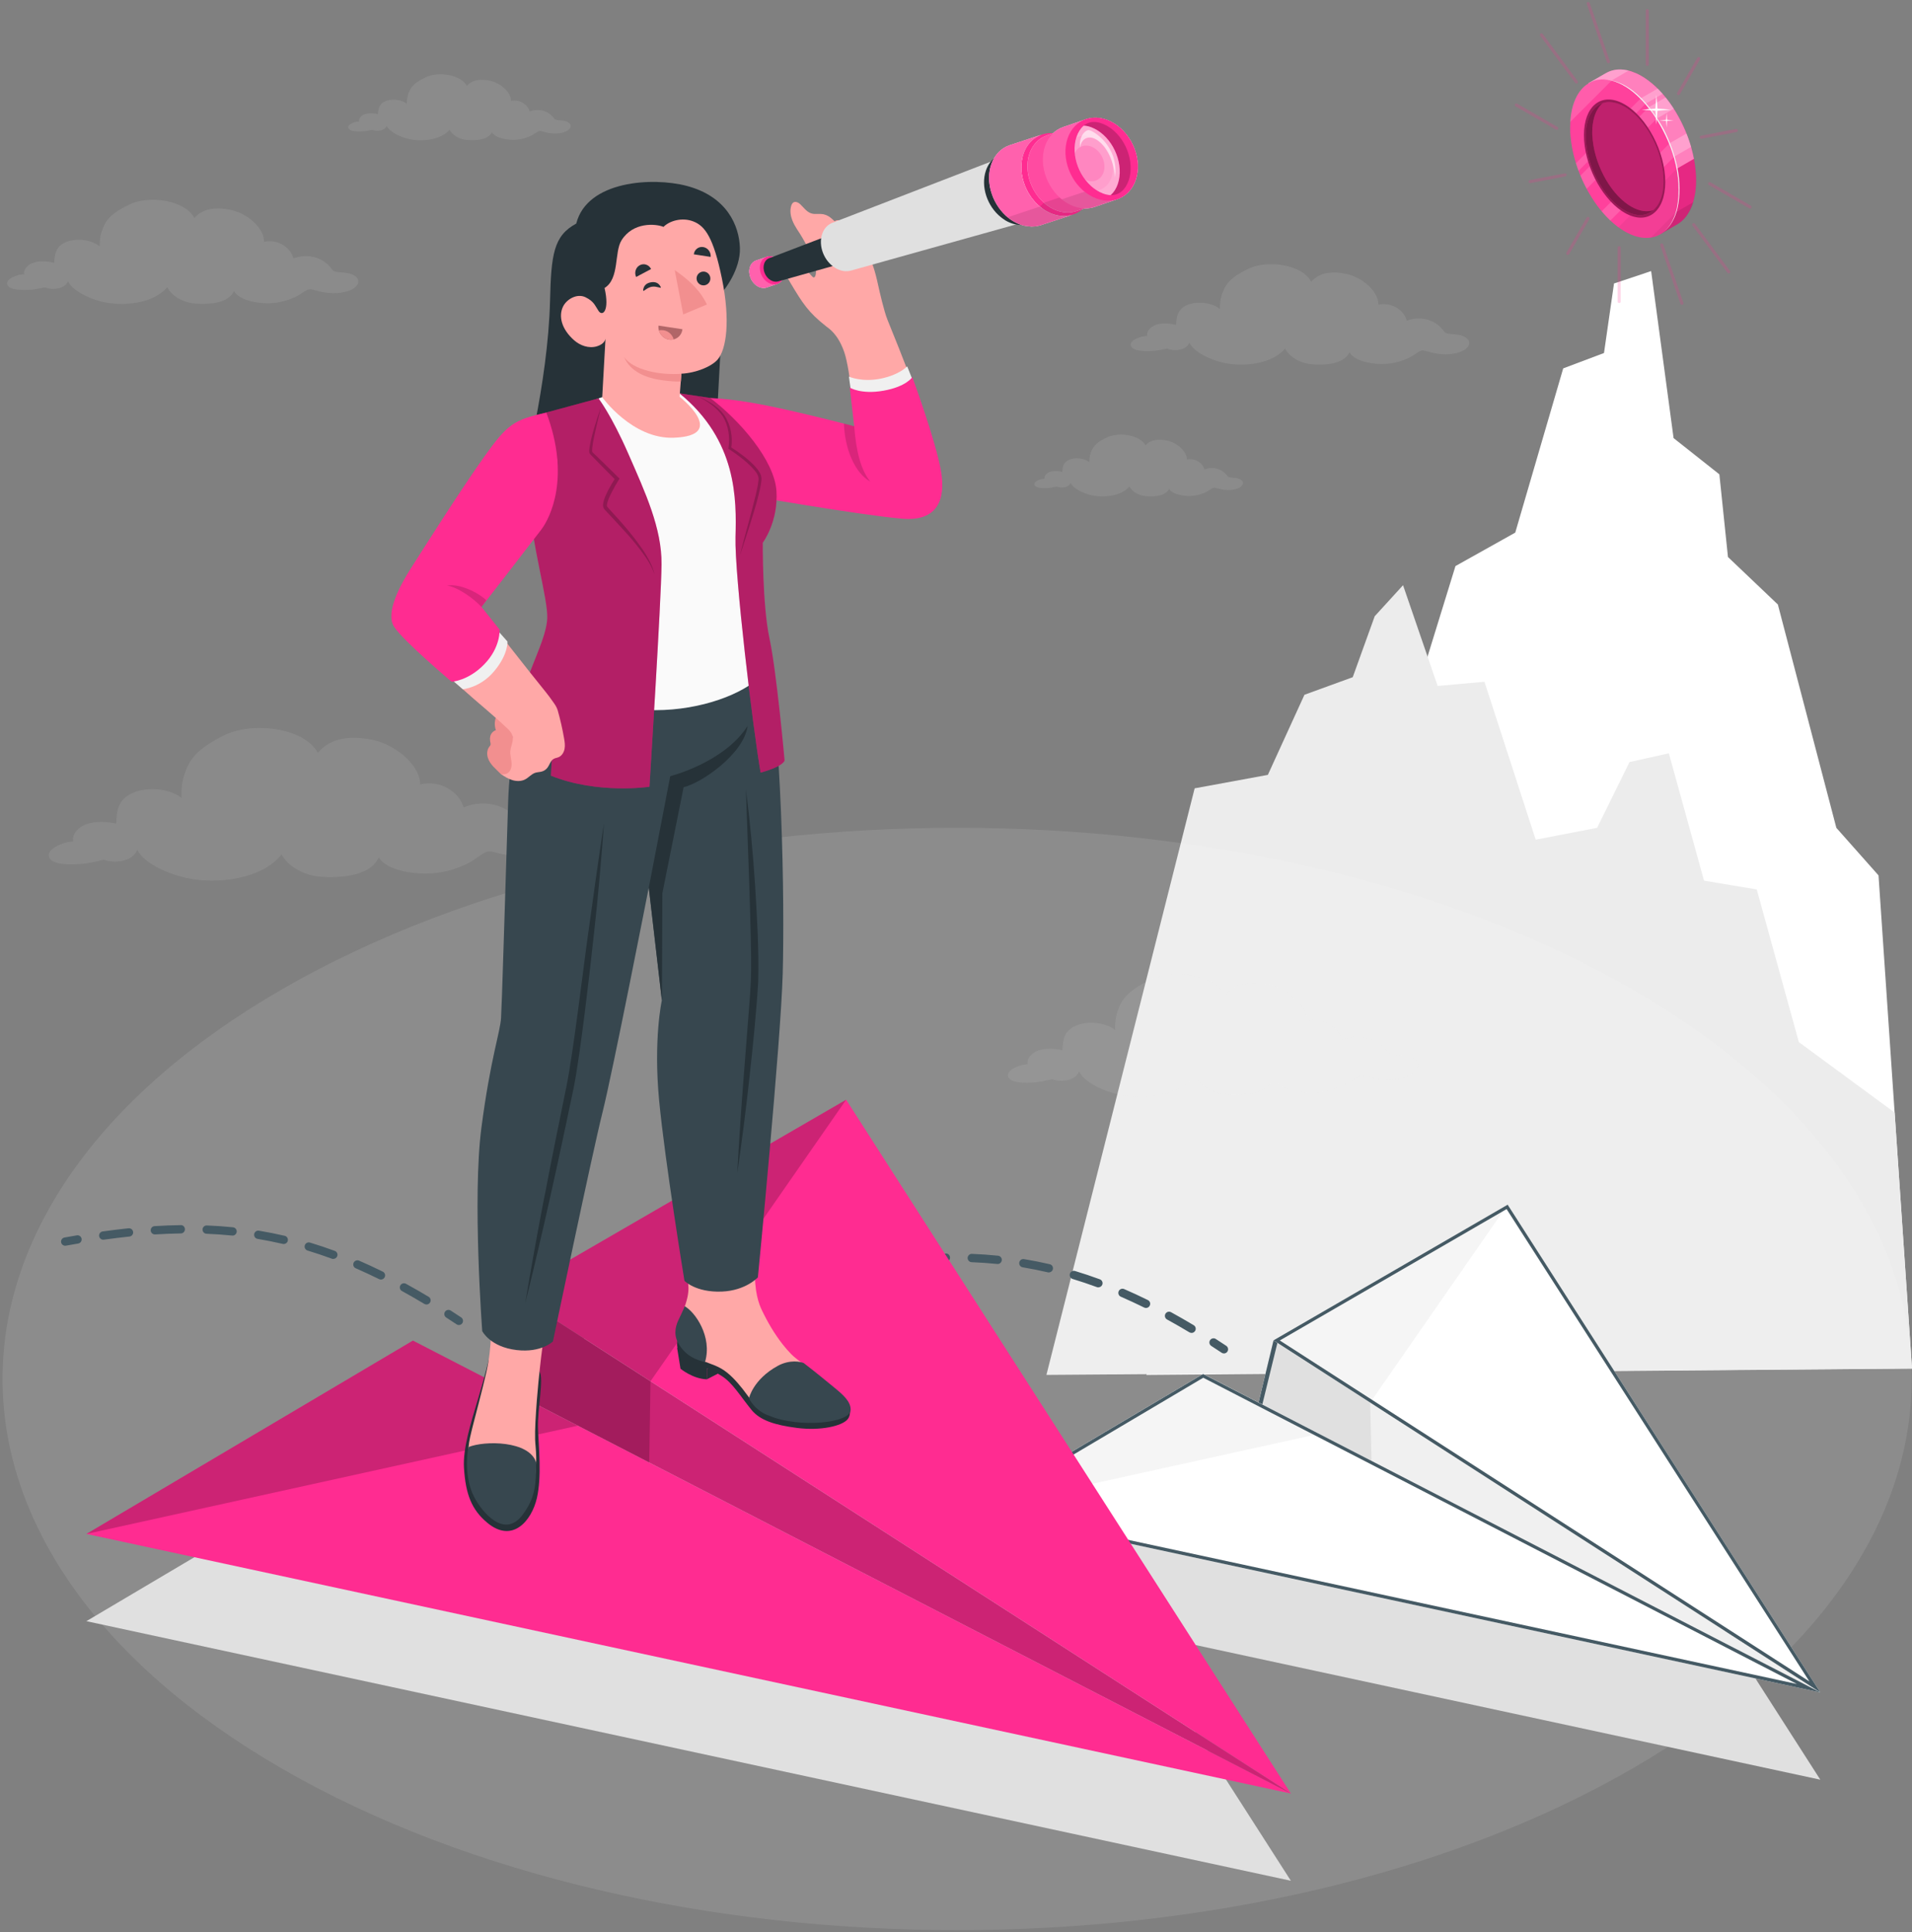 <svg width="288" height="291" viewBox="0 0 288 291" fill="none" xmlns="http://www.w3.org/2000/svg">
<rect x="0" y="0" width="288" height="291" fill="#808080" stroke="none"/>
<g clip-path="url(#clip0_6558_23879)">
<path d="M288.001 206.129L282.957 131.849L276.605 124.69L267.795 91.049L260.279 83.896L258.984 71.443L252.087 65.986L248.708 40.83L243.114 42.695L241.606 53.17L235.461 55.486L228.239 80.222L219.234 85.26L211.806 109.334L202.05 115.904L172.676 207.086L288.001 206.129Z" fill="white"/>
<path d="M285.385 167.573L270.955 156.96L264.616 133.969L256.674 132.642L251.374 113.462L245.448 114.783L240.567 124.689L231.318 126.472L223.602 102.686L216.55 103.318L211.337 88.143L207.069 92.818L203.759 101.998L196.487 104.645L190.974 116.71L179.948 118.738L157.62 207.085L288.001 206.127L285.385 167.573Z" fill="#ECECEC"/>
<path opacity="0.1" d="M42.494 266.402C-13.657 233.98 -13.657 181.421 42.494 149C98.645 116.578 189.683 116.578 245.841 149C301.992 181.421 301.992 233.98 245.841 266.402C189.69 298.823 98.645 298.823 42.494 266.402Z" fill="#FAFAFA"/>
<path d="M194.439 283.277L127.449 178.779L77.274 207.852L62.193 215.055L13.013 244.179L194.439 283.277Z" fill="#E0E0E0"/>
<path d="M274.189 268.054L227.099 194.594L191.831 215.032L181.23 220.095L146.656 240.57L274.189 268.054Z" fill="#E0E0E0"/>
<path opacity="0.1" d="M53.146 41.38C52.47 41.073 51.669 41.048 51.093 40.998C50.43 40.948 50.217 40.817 50.092 40.673C48.477 38.358 45.805 38.27 44.209 38.933C43.822 37.344 41.894 35.961 39.773 36.424C39.848 34.359 37.207 32.131 34.829 31.63C32.551 31.148 30.567 31.349 29.272 32.844C27.883 30.128 22.432 29.365 19.485 30.804C17.789 31.63 16.35 32.475 15.649 34.033C15.186 35.06 15.017 35.742 15.011 37.125C13.859 36.111 11.563 35.836 10.023 36.43C8.371 37.068 8.246 38.32 8.158 39.584C6.538 39.177 5.449 39.44 5.148 39.528C4.103 39.834 3.503 40.654 3.647 41.317C2.821 41.274 0.856 41.937 1.081 42.807C1.337 43.783 3.578 43.683 4.416 43.652C5.111 43.627 6.006 43.439 6.763 43.282C6.994 43.395 7.601 43.514 7.983 43.514C9.41 43.501 10.017 42.894 10.248 42.362C10.943 43.833 13.427 44.947 15.18 45.398C18.484 46.242 23.158 45.729 25.192 43.257C25.405 43.702 25.762 44.115 26.174 44.459C26.982 45.122 28.071 45.592 29.228 45.698C30.586 45.823 34.228 45.998 35.255 43.839C35.98 45.272 39.222 45.929 41.688 45.579C42.608 45.447 43.646 45.128 44.447 44.747C45.092 44.44 45.461 44.14 46.037 43.795C46.525 43.501 46.744 43.508 47.388 43.702C49.078 44.209 51.043 44.421 52.77 43.702C54.147 43.126 54.435 41.968 53.146 41.386V41.38Z" fill="#F0F0F0"/>
<path opacity="0.1" d="M220.515 50.67C219.865 50.376 219.095 50.351 218.538 50.308C217.9 50.258 217.693 50.132 217.568 49.988C216.01 47.761 213.432 47.673 211.898 48.311C211.523 46.778 209.664 45.445 207.618 45.896C207.687 43.9 205.14 41.759 202.856 41.271C200.659 40.802 198.751 41.002 197.499 42.441C196.16 39.826 190.91 39.087 188.063 40.47C186.429 41.265 185.04 42.085 184.364 43.581C183.92 44.569 183.757 45.226 183.751 46.559C182.643 45.583 180.428 45.32 178.945 45.89C177.349 46.509 177.23 47.711 177.149 48.931C175.585 48.537 174.54 48.793 174.245 48.881C173.238 49.181 172.662 49.97 172.8 50.608C172.005 50.564 170.109 51.209 170.328 52.047C170.572 52.992 172.737 52.892 173.545 52.867C174.214 52.842 175.078 52.66 175.804 52.51C176.023 52.617 176.611 52.736 176.98 52.736C178.357 52.723 178.939 52.135 179.164 51.622C179.834 53.036 182.23 54.119 183.92 54.55C187.105 55.364 191.611 54.87 193.569 52.492C193.776 52.917 194.12 53.318 194.521 53.649C195.297 54.288 196.348 54.738 197.468 54.844C198.776 54.97 202.287 55.132 203.275 53.055C203.976 54.438 207.099 55.07 209.477 54.732C210.365 54.607 211.36 54.3 212.136 53.931C212.762 53.637 213.112 53.343 213.663 53.011C214.132 52.729 214.345 52.736 214.965 52.923C216.598 53.418 218.488 53.618 220.152 52.923C221.479 52.366 221.754 51.252 220.509 50.689L220.515 50.67Z" fill="#F5F5F5"/>
<path opacity="0.1" d="M82.914 124.802C81.925 124.388 80.762 124.376 79.917 124.338C78.947 124.288 78.64 124.107 78.446 123.9C75.999 120.609 72.12 120.59 69.829 121.616C69.197 119.32 66.344 117.392 63.284 118.156C63.302 115.146 59.379 112.029 55.906 111.397C52.583 110.79 49.711 111.166 47.883 113.394C45.749 109.507 37.808 108.625 33.584 110.834C31.156 112.104 29.104 113.394 28.146 115.678C27.514 117.186 27.301 118.187 27.345 120.19C25.637 118.769 22.283 118.462 20.08 119.389C17.702 120.384 17.57 122.205 17.508 124.051C15.136 123.525 13.572 123.95 13.134 124.094C11.632 124.589 10.793 125.796 11.031 126.754C9.83 126.723 7.007 127.774 7.37 129.026C7.777 130.434 11.031 130.196 12.251 130.121C13.259 130.052 14.554 129.745 15.643 129.489C15.981 129.645 16.87 129.795 17.427 129.776C19.504 129.701 20.355 128.788 20.668 128.005C21.744 130.108 25.393 131.629 27.958 132.211C32.789 133.3 39.56 132.361 42.414 128.688C42.739 129.326 43.278 129.908 43.891 130.39C45.092 131.322 46.694 131.954 48.384 132.061C50.361 132.186 55.655 132.292 57.057 129.113C58.171 131.166 62.908 131.979 66.475 131.372C67.808 131.147 69.297 130.634 70.449 130.046C71.375 129.57 71.901 129.119 72.714 128.6C73.409 128.156 73.728 128.149 74.673 128.412C77.151 129.082 80.011 129.307 82.489 128.181C84.466 127.286 84.835 125.596 82.933 124.802H82.914Z" fill="#EBEBEB"/>
<path opacity="0.1" d="M212.643 159.266C211.849 158.922 210.91 158.909 210.234 158.872C209.458 158.828 209.208 158.678 209.051 158.509C207.111 155.843 203.982 155.799 202.136 156.613C201.642 154.761 199.364 153.19 196.892 153.784C196.93 151.369 193.795 148.828 191.01 148.296C188.338 147.783 186.029 148.065 184.546 149.842C182.862 146.701 176.48 145.931 173.063 147.677C171.098 148.678 169.44 149.704 168.651 151.532C168.132 152.739 167.956 153.54 167.975 155.155C166.611 153.997 163.914 153.728 162.137 154.46C160.216 155.249 160.097 156.707 160.034 158.19C158.132 157.752 156.868 158.083 156.511 158.19C155.297 158.572 154.615 159.541 154.796 160.311C153.833 160.274 151.549 161.1 151.836 162.113C152.156 163.252 154.771 163.083 155.754 163.027C156.561 162.983 157.612 162.745 158.488 162.545C158.758 162.67 159.471 162.802 159.921 162.789C161.592 162.745 162.281 162.013 162.537 161.388C163.388 163.09 166.311 164.335 168.369 164.823C172.249 165.737 177.7 165.03 180.021 162.095C180.278 162.608 180.71 163.083 181.198 163.471C182.155 164.229 183.438 164.748 184.796 164.848C186.386 164.967 190.641 165.086 191.792 162.545C192.675 164.204 196.473 164.892 199.345 164.429C200.422 164.254 201.623 163.859 202.549 163.39C203.3 163.015 203.72 162.658 204.383 162.245C204.946 161.894 205.203 161.894 205.96 162.107C207.95 162.664 210.247 162.864 212.249 161.976C213.845 161.269 214.158 159.917 212.631 159.26L212.643 159.266Z" fill="#EBEBEB"/>
<path opacity="0.1" d="M85.447 18.339C85.022 18.145 84.515 18.126 84.146 18.101C83.727 18.07 83.589 17.982 83.507 17.895C82.481 16.43 80.792 16.374 79.778 16.793C79.528 15.786 78.314 14.909 76.968 15.204C77.012 13.896 75.341 12.488 73.839 12.169C72.4 11.862 71.142 11.993 70.316 12.938C69.434 11.217 65.986 10.736 64.115 11.643C63.038 12.169 62.131 12.7 61.687 13.689C61.392 14.34 61.286 14.772 61.28 15.648C60.554 15.003 59.096 14.835 58.12 15.21C57.075 15.617 56.993 16.405 56.943 17.206C55.917 16.95 55.228 17.112 55.035 17.169C54.371 17.363 53.996 17.882 54.083 18.301C53.564 18.27 52.319 18.695 52.456 19.246C52.619 19.866 54.04 19.803 54.572 19.784C55.01 19.766 55.579 19.653 56.055 19.553C56.199 19.622 56.587 19.703 56.824 19.697C57.732 19.691 58.113 19.302 58.257 18.965C58.702 19.897 60.272 20.604 61.38 20.886C63.47 21.424 66.436 21.092 67.719 19.534C67.857 19.816 68.082 20.078 68.345 20.291C68.858 20.71 69.546 21.005 70.278 21.073C71.136 21.155 73.445 21.261 74.096 19.897C74.559 20.804 76.611 21.217 78.17 20.998C78.751 20.917 79.409 20.71 79.915 20.473C80.329 20.279 80.56 20.085 80.923 19.872C81.23 19.684 81.367 19.691 81.78 19.816C82.85 20.141 84.096 20.273 85.191 19.816C86.061 19.453 86.248 18.721 85.429 18.351L85.447 18.339Z" fill="#F5F5F5"/>
<path opacity="0.1" d="M186.723 72.161C186.323 71.979 185.847 71.961 185.503 71.936C185.109 71.904 184.984 71.829 184.909 71.742C183.951 70.365 182.362 70.315 181.417 70.709C181.185 69.764 180.04 68.944 178.782 69.22C178.826 67.993 177.255 66.673 175.847 66.372C174.496 66.085 173.319 66.203 172.55 67.092C171.724 65.478 168.488 65.027 166.736 65.878C165.729 66.366 164.878 66.873 164.458 67.793C164.183 68.4 164.083 68.807 164.077 69.626C163.394 69.026 162.03 68.863 161.117 69.213C160.134 69.595 160.059 70.334 160.009 71.085C159.045 70.841 158.401 70.997 158.219 71.053C157.6 71.235 157.243 71.723 157.331 72.117C156.843 72.092 155.672 72.486 155.81 73.006C155.96 73.588 157.293 73.525 157.794 73.506C158.207 73.494 158.739 73.381 159.189 73.287C159.327 73.356 159.684 73.425 159.915 73.425C160.766 73.425 161.123 73.056 161.261 72.737C161.674 73.606 163.15 74.276 164.189 74.539C166.154 75.039 168.926 74.733 170.134 73.269C170.259 73.531 170.472 73.775 170.716 73.982C171.198 74.376 171.842 74.651 172.531 74.72C173.338 74.795 175.497 74.902 176.11 73.619C176.542 74.47 178.469 74.858 179.927 74.651C180.478 74.576 181.091 74.382 181.567 74.157C181.949 73.976 182.168 73.794 182.512 73.594C182.8 73.419 182.931 73.425 183.313 73.538C184.32 73.838 185.484 73.963 186.511 73.538C187.33 73.193 187.499 72.511 186.73 72.161H186.723Z" fill="#F5F5F5"/>
<g opacity="0.2">
<path d="M248.121 9.93C247.99 9.93 247.89 9.823 247.89 9.698V1.582C247.89 1.45 247.996 1.35 248.121 1.35C248.246 1.35 248.353 1.457 248.353 1.582V9.698C248.353 9.829 248.246 9.93 248.121 9.93Z" fill="#FF2C91"/>
<path d="M243.891 45.647C243.759 45.647 243.659 45.541 243.659 45.415V37.299C243.659 37.168 243.766 37.068 243.891 37.068C244.016 37.068 244.122 37.174 244.122 37.299V45.415C244.122 45.547 244.016 45.647 243.891 45.647Z" fill="#FF2C91"/>
<path d="M252.829 14.33C252.791 14.33 252.748 14.317 252.71 14.299C252.597 14.236 252.56 14.092 252.622 13.979L255.664 8.71C255.726 8.598 255.87 8.56 255.983 8.623C256.096 8.685 256.133 8.829 256.07 8.942L253.029 14.211C252.985 14.286 252.91 14.33 252.829 14.33Z" fill="#FF2C91"/>
<path d="M236.151 38.409C236.113 38.409 236.069 38.397 236.032 38.378C235.919 38.315 235.882 38.172 235.944 38.059L238.985 32.79C239.048 32.677 239.192 32.64 239.305 32.702C239.417 32.765 239.455 32.909 239.392 33.021L236.351 38.29C236.307 38.365 236.232 38.409 236.151 38.409Z" fill="#FF2C91"/>
<path d="M256.262 20.905C256.156 20.905 256.056 20.83 256.031 20.717C256.006 20.592 256.087 20.467 256.212 20.442L261.481 19.428C261.613 19.403 261.732 19.485 261.757 19.61C261.782 19.735 261.7 19.86 261.575 19.885L256.306 20.899C256.306 20.899 256.275 20.899 256.262 20.899V20.905Z" fill="#FF2C91"/>
<path d="M230.481 27.586C230.375 27.586 230.275 27.511 230.25 27.399C230.225 27.273 230.306 27.148 230.437 27.123L235.706 26.11C235.838 26.084 235.957 26.166 235.982 26.291C236.007 26.416 235.925 26.541 235.8 26.566L230.531 27.58C230.531 27.58 230.5 27.58 230.487 27.58L230.481 27.586Z" fill="#FF2C91"/>
<path d="M263.612 31.414C263.574 31.414 263.53 31.401 263.493 31.382L257.404 27.866C257.291 27.803 257.254 27.659 257.316 27.546C257.379 27.434 257.523 27.396 257.635 27.459L263.724 30.976C263.837 31.038 263.874 31.182 263.812 31.295C263.768 31.37 263.693 31.414 263.612 31.414Z" fill="#FF2C91"/>
<path d="M234.494 19.567C234.456 19.567 234.413 19.554 234.375 19.535L228.286 16.018C228.174 15.956 228.136 15.812 228.199 15.699C228.261 15.586 228.405 15.549 228.518 15.612L234.607 19.128C234.719 19.191 234.757 19.335 234.694 19.448C234.65 19.523 234.575 19.567 234.494 19.567Z" fill="#FF2C91"/>
<path d="M260.385 41.172C260.316 41.172 260.241 41.141 260.197 41.078L254.928 33.975C254.853 33.875 254.871 33.725 254.978 33.65C255.084 33.575 255.228 33.594 255.303 33.7L260.572 40.803C260.647 40.903 260.629 41.053 260.522 41.128C260.478 41.159 260.435 41.172 260.385 41.172Z" fill="#FF2C91"/>
<path d="M237.456 12.588C237.388 12.588 237.312 12.556 237.269 12.494L232 5.391C231.924 5.285 231.943 5.141 232.05 5.066C232.156 4.991 232.3 5.01 232.375 5.116L237.644 12.219C237.719 12.319 237.7 12.469 237.594 12.544C237.55 12.575 237.506 12.588 237.456 12.588Z" fill="#FF2C91"/>
<path d="M253.344 45.913C253.251 45.913 253.157 45.85 253.125 45.757L250.084 36.971C250.04 36.852 250.109 36.714 250.228 36.676C250.353 36.633 250.485 36.702 250.522 36.82L253.563 45.606C253.607 45.725 253.538 45.863 253.419 45.901C253.394 45.907 253.369 45.913 253.344 45.913Z" fill="#FF2C91"/>
<path d="M242.27 9.526C242.176 9.526 242.082 9.463 242.051 9.369L239.009 0.583C238.966 0.464 239.034 0.327 239.153 0.289C239.278 0.245 239.41 0.314 239.447 0.433L242.489 9.219C242.533 9.338 242.464 9.476 242.345 9.513C242.32 9.52 242.295 9.526 242.27 9.526Z" fill="#FF2C91"/>
</g>
<path d="M239.883 13.77L239.288 12.525L241.898 11.023C242.204 10.842 242.536 10.704 242.88 10.61C242.999 10.579 243.124 10.554 243.243 10.529C243.819 10.429 244.432 10.441 245.077 10.579C245.296 10.623 245.515 10.685 245.74 10.76C245.965 10.835 246.191 10.923 246.422 11.023C246.71 11.148 247.004 11.299 247.298 11.474C247.611 11.655 247.912 11.855 248.212 12.075C248.437 12.237 248.662 12.419 248.881 12.6C252.123 15.335 254.67 20.21 255.314 24.897C255.358 25.216 255.396 25.535 255.421 25.848C255.458 26.298 255.477 26.749 255.477 27.193C255.477 27.556 255.465 27.907 255.433 28.251C255.408 28.545 255.377 28.833 255.333 29.102C255.289 29.377 255.239 29.64 255.177 29.897C255.002 30.66 254.745 31.33 254.42 31.905C254.351 32.031 254.276 32.149 254.201 32.268C253.869 32.775 253.481 33.194 253.043 33.52C252.905 33.62 252.761 33.714 252.617 33.801L250.152 35.228L249.607 34.089C249.463 34.058 249.313 34.02 249.169 33.977C248.612 33.814 248.043 33.557 247.455 33.213C247.111 33.013 246.779 32.788 246.447 32.544C246.022 32.224 245.609 31.874 245.208 31.486C242.505 28.883 240.377 24.815 239.595 20.76C239.476 20.16 239.395 19.559 239.338 18.964C239.295 18.47 239.27 17.976 239.27 17.488C239.27 16.736 239.332 16.036 239.445 15.391C239.545 14.803 239.689 14.265 239.87 13.77H239.883Z" fill="#FF2C91"/>
<path opacity="0.25" d="M254.732 22.121L249.438 25.181L248.744 23.166L254.044 20.106C254.307 20.769 254.538 21.445 254.739 22.121H254.732Z" fill="white"/>
<path opacity="0.25" d="M241.892 11.021C242.199 10.839 242.53 10.702 242.875 10.608C242.993 10.577 243.119 10.552 243.238 10.527C243.813 10.426 244.427 10.439 245.071 10.577C245.152 10.595 245.234 10.614 245.315 10.633L239.871 13.781V13.768L239.276 12.523L241.886 11.021H241.892Z" fill="white"/>
<path opacity="0.25" d="M242.462 18.748L241.767 17.909L249.702 13.341C249.952 13.591 250.203 13.854 250.44 14.13L242.462 18.754V18.748Z" fill="white"/>
<path opacity="0.25" d="M252.129 16.374L245.252 20.348L244.495 18.371L250.896 14.672C251.328 15.204 251.741 15.78 252.129 16.381V16.374Z" fill="white"/>
<path opacity="0.4" d="M241.892 11.021C242.199 10.839 242.53 10.702 242.874 10.608C242.993 10.577 243.118 10.552 243.237 10.527C243.813 10.426 244.426 10.439 245.071 10.577C245.29 10.62 245.509 10.683 245.734 10.758C245.959 10.833 246.185 10.921 246.416 11.021C246.704 11.146 246.998 11.296 247.292 11.471C247.605 11.653 247.906 11.853 248.206 12.072C248.431 12.235 248.657 12.416 248.876 12.598C251.892 15.145 254.307 19.544 255.152 23.924L244.107 30.301C241.936 27.735 240.265 24.237 239.589 20.752C239.47 20.151 239.389 19.55 239.333 18.956C239.289 18.461 239.264 17.967 239.264 17.479C239.264 16.728 239.326 16.027 239.439 15.383C239.539 14.794 239.683 14.256 239.864 13.762L239.27 12.517L241.879 11.015L241.892 11.021Z" fill="white"/>
<path opacity="0.1" d="M250.164 35.221L249.62 34.083C249.476 34.051 249.326 34.014 249.182 33.97C248.625 33.807 248.055 33.551 247.467 33.206C247.123 33.006 246.791 32.781 246.46 32.537C246.034 32.218 245.621 31.867 245.221 31.479C244.845 31.116 244.476 30.722 244.125 30.303L255.17 23.926C255.233 24.252 255.289 24.571 255.333 24.89C255.377 25.209 255.415 25.528 255.44 25.841C255.477 26.292 255.496 26.742 255.496 27.186C255.496 27.549 255.483 27.9 255.452 28.244C255.427 28.538 255.396 28.826 255.352 29.095C255.308 29.37 255.258 29.633 255.195 29.89C255.02 30.653 254.764 31.323 254.438 31.899C254.369 32.024 254.294 32.143 254.219 32.262C253.888 32.768 253.5 33.188 253.062 33.513C252.924 33.613 252.78 33.707 252.636 33.795L250.171 35.221H250.164Z" fill="black"/>
<path opacity="0.1" d="M254.434 31.909C254.365 32.034 254.29 32.153 254.215 32.272C253.883 32.779 253.495 33.198 253.057 33.523C252.92 33.623 252.776 33.717 252.632 33.805L250.166 35.231L249.622 34.093H249.603L249.565 33.623L255.053 30.457C254.891 30.995 254.684 31.489 254.44 31.921L254.434 31.909Z" fill="black"/>
<path d="M236.499 19.1C236.499 19.588 236.518 20.082 236.568 20.577C236.624 21.171 236.706 21.772 236.824 22.373C237.607 26.422 239.734 30.495 242.438 33.099C242.838 33.487 243.251 33.837 243.677 34.156C244.008 34.407 244.34 34.626 244.684 34.826C245.272 35.17 245.848 35.42 246.399 35.589C247.037 35.783 247.65 35.858 248.226 35.827C249.077 35.783 249.847 35.502 250.51 35.007C250.948 34.682 251.336 34.263 251.668 33.756C251.743 33.643 251.818 33.518 251.887 33.393C252.212 32.817 252.469 32.141 252.644 31.384C252.707 31.127 252.757 30.865 252.801 30.589C252.844 30.314 252.876 30.032 252.901 29.738C252.926 29.4 252.944 29.044 252.944 28.681C252.944 28.236 252.926 27.786 252.888 27.335C252.863 27.016 252.826 26.703 252.782 26.384C252.137 21.697 249.584 16.822 246.349 14.088C246.13 13.9 245.904 13.725 245.679 13.562C245.379 13.343 245.072 13.143 244.766 12.961C244.471 12.786 244.177 12.636 243.889 12.511C243.658 12.41 243.433 12.323 243.207 12.248C242.982 12.173 242.763 12.116 242.544 12.066C241.899 11.928 241.28 11.916 240.71 12.016C240.585 12.035 240.466 12.066 240.348 12.098C239.828 12.241 239.346 12.479 238.908 12.811C238.251 13.312 237.707 14.025 237.306 14.926C237.037 15.533 236.824 16.234 236.693 17.004C236.58 17.648 236.524 18.349 236.518 19.1H236.499Z" fill="#FF2C91"/>
<path opacity="0.1" d="M236.499 19.1C236.499 19.588 236.518 20.082 236.568 20.577C236.624 21.171 236.706 21.772 236.824 22.373C237.607 26.422 239.734 30.495 242.438 33.099C242.838 33.487 243.251 33.837 243.677 34.156C244.008 34.407 244.34 34.626 244.684 34.826C245.272 35.17 245.848 35.42 246.399 35.589C247.037 35.783 247.65 35.858 248.226 35.827C249.077 35.783 249.847 35.502 250.51 35.007C250.948 34.682 251.336 34.263 251.668 33.756C251.743 33.643 251.818 33.518 251.887 33.393C252.212 32.817 252.469 32.141 252.644 31.384C252.707 31.127 252.757 30.865 252.801 30.589C252.844 30.314 252.876 30.032 252.901 29.738C252.926 29.4 252.944 29.044 252.944 28.681C252.944 28.236 252.926 27.786 252.888 27.335C252.863 27.016 252.826 26.703 252.782 26.384C252.137 21.697 249.584 16.822 246.349 14.088C246.13 13.9 245.904 13.725 245.679 13.562C245.379 13.343 245.072 13.143 244.766 12.961C244.471 12.786 244.177 12.636 243.889 12.511C243.658 12.41 243.433 12.323 243.207 12.248C242.982 12.173 242.763 12.116 242.544 12.066C241.899 11.928 241.28 11.916 240.71 12.016C240.585 12.035 240.466 12.066 240.348 12.098C239.828 12.241 239.346 12.479 238.908 12.811C238.251 13.312 237.707 14.025 237.306 14.926C237.037 15.533 236.824 16.234 236.693 17.004C236.58 17.648 236.524 18.349 236.518 19.1H236.499Z" fill="white"/>
<path opacity="0.05" d="M252.607 25.413C252.669 25.739 252.725 26.064 252.769 26.384C252.813 26.703 252.851 27.022 252.876 27.335C252.913 27.785 252.932 28.236 252.932 28.68C252.932 29.043 252.919 29.393 252.888 29.738C252.863 30.032 252.832 30.32 252.788 30.589C252.744 30.864 252.694 31.127 252.632 31.383C252.456 32.147 252.2 32.816 251.874 33.392C251.806 33.517 251.73 33.636 251.655 33.755C251.324 34.262 250.936 34.681 250.498 35.007C249.841 35.501 249.065 35.783 248.214 35.827C247.638 35.858 247.031 35.783 246.386 35.589C245.829 35.42 245.26 35.169 244.672 34.825C244.365 34.65 244.071 34.45 243.777 34.237L252.6 25.413H252.607Z" fill="black"/>
<path opacity="0.05" d="M252.482 31.953C252.319 32.484 252.119 32.966 251.875 33.398C251.806 33.523 251.731 33.642 251.656 33.761C251.324 34.268 250.936 34.687 250.498 35.013C249.953 35.419 249.334 35.682 248.652 35.782L252.475 31.959L252.482 31.953Z" fill="black"/>
<path opacity="0.15" d="M251.487 21.597C251.75 22.26 251.981 22.93 252.175 23.612L242.563 33.224C242.519 33.18 242.476 33.142 242.432 33.098C242.025 32.704 241.631 32.279 241.255 31.822L251.487 21.59V21.597Z" fill="white"/>
<path opacity="0.15" d="M248.339 16.157C248.77 16.688 249.183 17.264 249.571 17.865L238.989 28.447C238.645 27.802 238.332 27.133 238.051 26.451L248.339 16.163V16.157Z" fill="white"/>
<path opacity="0.15" d="M247.137 14.825C247.393 15.076 247.637 15.338 247.881 15.62L237.769 25.733C237.625 25.351 237.493 24.975 237.375 24.587L247.137 14.825Z" fill="white"/>
<path opacity="0.15" d="M236.519 18.371C236.531 18.177 236.544 17.983 236.562 17.795C236.569 17.733 236.575 17.67 236.581 17.607C236.587 17.545 236.594 17.482 236.606 17.42C236.625 17.282 236.644 17.144 236.669 17.007C236.8 16.231 237.007 15.536 237.282 14.929C237.683 14.028 238.227 13.315 238.884 12.814C239.316 12.482 239.798 12.245 240.323 12.101C240.442 12.069 240.567 12.044 240.686 12.019C241.262 11.919 241.875 11.932 242.52 12.069C242.601 12.088 242.682 12.107 242.764 12.126L236.519 18.371Z" fill="white"/>
<path d="M238.588 20.354C238.588 24.678 241.11 29.672 244.301 31.793C244.439 31.881 244.577 31.968 244.714 32.05C248.093 34.002 250.834 31.931 250.834 27.419C250.834 22.907 248.093 17.676 244.714 15.723C244.577 15.642 244.439 15.573 244.301 15.504C241.11 13.946 238.588 16.03 238.588 20.354Z" fill="#FF2C91"/>
<path opacity="0.4" d="M238.588 20.354C238.588 24.678 241.11 29.672 244.301 31.793C244.439 31.881 244.577 31.968 244.714 32.05C248.093 34.002 250.834 31.931 250.834 27.419C250.834 22.907 248.093 17.676 244.714 15.723C244.577 15.642 244.439 15.573 244.301 15.504C241.11 13.946 238.588 16.03 238.588 20.354Z" fill="black"/>
<path d="M238.864 20.515C238.864 20.653 238.864 20.797 238.87 20.934C239.027 24.964 241.374 29.483 244.321 31.448L244.402 31.498C244.509 31.566 244.609 31.629 244.715 31.692C245.36 32.061 245.973 32.28 246.555 32.361C247.925 32.549 249.077 31.948 249.784 30.715C250.203 29.996 250.466 29.051 250.541 27.924C250.554 27.712 250.566 27.493 250.566 27.267C250.566 27.061 250.566 26.854 250.547 26.642C250.522 26.203 250.472 25.759 250.397 25.315C249.884 22.198 248.22 19.026 246.104 17.117C245.804 16.842 245.491 16.598 245.172 16.379C245.022 16.272 244.865 16.178 244.715 16.091C244.584 16.016 244.452 15.947 244.321 15.884C244.283 15.866 244.246 15.847 244.208 15.834C243.332 15.428 242.512 15.309 241.787 15.446C240.554 15.684 239.609 16.667 239.152 18.231C238.958 18.894 238.858 19.658 238.858 20.515H238.864Z" fill="#FF2C91"/>
<path opacity="0.5" d="M238.864 20.515C238.864 20.653 238.864 20.797 238.87 20.934C239.027 24.964 241.374 29.483 244.321 31.448L244.402 31.498C244.509 31.566 244.609 31.629 244.715 31.692C245.36 32.061 245.973 32.28 246.555 32.361C247.925 32.549 249.077 31.948 249.784 30.715C250.203 29.996 250.466 29.051 250.541 27.924C250.554 27.712 250.566 27.493 250.566 27.267C250.566 27.061 250.566 26.854 250.547 26.642C250.522 26.203 250.472 25.759 250.397 25.315C249.884 22.198 248.22 19.026 246.104 17.117C245.804 16.842 245.491 16.598 245.172 16.379C245.022 16.272 244.865 16.178 244.715 16.091C244.584 16.016 244.452 15.947 244.321 15.884C244.283 15.866 244.246 15.847 244.208 15.834C243.332 15.428 242.512 15.309 241.787 15.446C240.554 15.684 239.609 16.667 239.152 18.231C238.958 18.894 238.858 19.658 238.858 20.515H238.864Z" fill="black"/>
<path d="M239.842 20.369C239.835 20.225 239.835 20.087 239.835 19.95C239.835 19.093 239.942 18.329 240.13 17.666C240.392 16.752 240.83 16.039 241.387 15.551C241.519 15.507 241.656 15.469 241.794 15.438C242.514 15.3 243.34 15.419 244.216 15.826C244.253 15.845 244.291 15.857 244.329 15.876C244.46 15.939 244.591 16.008 244.723 16.082C244.879 16.17 245.029 16.27 245.18 16.37C245.499 16.589 245.812 16.834 246.112 17.109C248.227 19.017 249.885 22.19 250.405 25.306C250.48 25.751 250.53 26.195 250.555 26.633C250.568 26.846 250.574 27.052 250.574 27.259C250.574 27.484 250.568 27.703 250.555 27.916C250.48 29.042 250.217 29.981 249.798 30.707C249.579 31.082 249.322 31.402 249.028 31.652C248.571 31.808 248.071 31.858 247.539 31.783C246.963 31.702 246.344 31.483 245.699 31.114C245.593 31.051 245.492 30.989 245.386 30.92L245.305 30.87C242.357 28.911 240.011 24.387 239.854 20.357L239.842 20.369Z" fill="#FF2C91"/>
<path opacity="0.25" d="M239.842 20.369C239.835 20.225 239.835 20.087 239.835 19.95C239.835 19.093 239.942 18.329 240.13 17.666C240.392 16.752 240.83 16.039 241.387 15.551C241.519 15.507 241.656 15.469 241.794 15.438C242.514 15.3 243.34 15.419 244.216 15.826C244.253 15.845 244.291 15.857 244.329 15.876C244.46 15.939 244.591 16.008 244.723 16.082C244.879 16.17 245.029 16.27 245.18 16.37C245.499 16.589 245.812 16.834 246.112 17.109C248.227 19.017 249.885 22.19 250.405 25.306C250.48 25.751 250.53 26.195 250.555 26.633C250.568 26.846 250.574 27.052 250.574 27.259C250.574 27.484 250.568 27.703 250.555 27.916C250.48 29.042 250.217 29.981 249.798 30.707C249.579 31.082 249.322 31.402 249.028 31.652C248.571 31.808 248.071 31.858 247.539 31.783C246.963 31.702 246.344 31.483 245.699 31.114C245.593 31.051 245.492 30.989 245.386 30.92L245.305 30.87C242.357 28.911 240.011 24.387 239.854 20.357L239.842 20.369Z" fill="black"/>
<path d="M240.686 12.016C244.222 11.616 247.094 14.545 249.015 17.179C251.787 21.265 253.546 26.441 252.582 31.384V31.372C252.269 32.748 251.643 34.125 250.498 35.001C251.668 34.144 252.344 32.767 252.676 31.378C253.558 27.335 252.451 23.08 250.598 19.457C248.615 15.871 245.248 11.522 240.686 12.01V12.016Z" fill="#F5F5F5"/>
<path d="M249.347 16.358L249.503 14.299L249.66 16.358L251.719 16.514L249.66 16.677L249.503 18.735L249.347 16.677L247.282 16.514L249.347 16.358Z" fill="white"/>
<path d="M250.96 18.055L251.035 17.053L251.11 18.055L252.112 18.13L251.11 18.205L251.035 19.206L250.96 18.205L249.959 18.13L250.96 18.055Z" fill="white"/>
<path d="M184.362 203.856C184.243 203.856 184.124 203.825 184.018 203.75C183.492 203.4 182.973 203.062 182.453 202.724C182.166 202.536 182.078 202.148 182.266 201.86C182.453 201.572 182.841 201.485 183.129 201.672C183.655 202.01 184.181 202.354 184.706 202.705C184.994 202.899 185.069 203.287 184.881 203.575C184.763 203.756 184.562 203.856 184.362 203.856Z" fill="#455A64"/>
<path d="M179.474 200.76C179.368 200.76 179.255 200.728 179.155 200.672C178.022 199.996 176.89 199.339 175.788 198.738C175.488 198.569 175.375 198.194 175.544 197.887C175.713 197.587 176.095 197.474 176.395 197.643C177.509 198.256 178.661 198.914 179.806 199.602C180.1 199.777 180.2 200.165 180.019 200.459C179.9 200.653 179.693 200.766 179.48 200.766L179.474 200.76ZM172.622 197.005C172.528 197.005 172.434 196.986 172.347 196.942C171.17 196.36 169.987 195.816 168.83 195.309C168.511 195.171 168.367 194.802 168.504 194.483C168.642 194.164 169.011 194.02 169.33 194.158C170.507 194.665 171.708 195.228 172.904 195.816C173.216 195.966 173.342 196.342 173.185 196.654C173.079 196.874 172.854 197.005 172.622 197.005ZM165.457 193.907C165.382 193.907 165.313 193.895 165.238 193.87C164.018 193.419 162.785 193.006 161.571 192.637C161.239 192.537 161.051 192.186 161.151 191.855C161.252 191.523 161.602 191.335 161.934 191.436C163.173 191.811 164.431 192.23 165.67 192.687C165.995 192.806 166.158 193.169 166.039 193.488C165.945 193.738 165.707 193.895 165.451 193.895L165.457 193.907ZM157.979 191.655C157.929 191.655 157.885 191.655 157.835 191.636C156.583 191.348 155.307 191.091 154.043 190.879C153.698 190.822 153.473 190.503 153.529 190.159C153.586 189.821 153.905 189.583 154.249 189.646C155.544 189.859 156.846 190.121 158.123 190.415C158.461 190.491 158.667 190.828 158.592 191.166C158.523 191.454 158.267 191.648 157.985 191.648L157.979 191.655ZM130.795 191.004C130.488 191.004 130.219 190.778 130.175 190.466C130.125 190.121 130.369 189.808 130.707 189.758C132.04 189.571 133.348 189.414 134.606 189.283C134.95 189.258 135.257 189.496 135.294 189.84C135.332 190.184 135.082 190.491 134.737 190.528C133.492 190.66 132.197 190.816 130.883 190.997C130.851 190.997 130.826 190.997 130.795 190.997V191.004ZM150.275 190.378C150.275 190.378 150.232 190.378 150.213 190.378C148.949 190.253 147.647 190.159 146.352 190.109C146.008 190.096 145.739 189.802 145.751 189.458C145.764 189.114 146.076 188.832 146.402 188.857C147.722 188.907 149.043 189.001 150.338 189.133C150.682 189.17 150.933 189.477 150.895 189.821C150.864 190.14 150.588 190.384 150.275 190.384V190.378ZM138.567 190.209C138.242 190.209 137.966 189.952 137.941 189.621C137.923 189.277 138.179 188.976 138.53 188.957C139.856 188.876 141.183 188.826 142.466 188.807C142.822 188.776 143.098 189.076 143.098 189.427C143.098 189.771 142.829 190.059 142.478 190.059C141.214 190.078 139.913 190.128 138.605 190.209C138.592 190.209 138.58 190.209 138.567 190.209Z" fill="#455A64"/>
<path d="M125.064 191.92C124.77 191.92 124.5 191.707 124.45 191.407C124.388 191.069 124.613 190.744 124.957 190.681C125.583 190.568 126.203 190.462 126.816 190.356C127.154 190.293 127.479 190.531 127.535 190.869C127.592 191.207 127.36 191.532 127.022 191.588C126.415 191.688 125.796 191.801 125.176 191.907C125.139 191.914 125.101 191.92 125.064 191.92Z" fill="#455A64"/>
<path d="M274.188 254.905L191.829 201.883L189.576 211.257L274.188 254.905Z" fill="#F0F0F0"/>
<path d="M206.385 211.257L206.597 220.206L189.576 211.257L191.829 201.883L206.385 211.257Z" fill="#E0E0E0"/>
<path d="M191.829 201.883L189.576 211.257L190.139 211.545L192.505 201.883H191.829Z" fill="#455A64"/>
<path d="M146.655 227.425L274.188 254.909L181.229 206.949L146.655 227.425Z" fill="white"/>
<path d="M146.655 227.425L198.694 215.96L181.229 206.949L146.655 227.425Z" fill="#F5F5F5"/>
<path d="M181.242 207.512L270.659 253.638L147.988 227.206L181.242 207.512ZM181.223 206.949L146.655 227.425L274.182 254.909L181.223 206.955V206.949Z" fill="#455A64"/>
<path d="M274.186 254.903L191.828 201.881L227.096 181.443L274.186 254.903Z" fill="white"/>
<path d="M206.383 211.255L227.096 181.443L191.828 201.881L206.383 211.255Z" fill="#F5F5F5"/>
<path d="M226.934 182.107L272.547 253.258L192.773 201.9L226.94 182.107M227.103 181.443L191.828 201.881L274.186 254.903L227.096 181.45L227.103 181.443Z" fill="#455A64"/>
<path d="M69.12 199.576C69.001 199.576 68.882 199.545 68.776 199.47C68.25 199.12 67.731 198.782 67.211 198.444C66.923 198.256 66.836 197.868 67.023 197.58C67.211 197.292 67.599 197.205 67.887 197.392C68.413 197.73 68.932 198.075 69.464 198.425C69.752 198.619 69.827 199.007 69.639 199.295C69.52 199.476 69.32 199.576 69.12 199.576Z" fill="#455A64"/>
<path d="M64.232 196.479C64.126 196.479 64.013 196.448 63.913 196.391C62.78 195.709 61.648 195.058 60.546 194.458C60.246 194.289 60.133 193.913 60.302 193.607C60.471 193.306 60.847 193.194 61.153 193.363C62.267 193.976 63.419 194.633 64.564 195.321C64.858 195.496 64.958 195.884 64.776 196.179C64.658 196.373 64.451 196.485 64.238 196.485L64.232 196.479ZM57.38 192.724C57.286 192.724 57.192 192.705 57.104 192.662C55.928 192.08 54.745 191.535 53.588 191.028C53.268 190.891 53.124 190.522 53.262 190.202C53.4 189.883 53.769 189.739 54.088 189.877C55.265 190.384 56.466 190.947 57.661 191.535C57.974 191.685 58.099 192.061 57.943 192.374C57.837 192.593 57.611 192.724 57.38 192.724ZM50.215 189.627C50.139 189.627 50.071 189.614 49.996 189.589C48.775 189.139 47.543 188.726 46.329 188.356C45.997 188.256 45.809 187.906 45.909 187.574C46.009 187.242 46.354 187.055 46.691 187.155C47.931 187.53 49.188 187.95 50.427 188.406C50.753 188.525 50.916 188.888 50.797 189.207C50.703 189.458 50.465 189.614 50.208 189.614L50.215 189.627ZM42.737 187.374C42.687 187.374 42.643 187.374 42.593 187.355C41.341 187.067 40.065 186.811 38.8 186.598C38.456 186.542 38.231 186.222 38.287 185.878C38.344 185.54 38.663 185.303 39.007 185.365C40.302 185.578 41.604 185.841 42.88 186.135C43.218 186.21 43.425 186.548 43.35 186.886C43.281 187.174 43.024 187.368 42.743 187.368L42.737 187.374ZM15.553 186.723C15.246 186.723 14.977 186.498 14.933 186.185C14.883 185.841 15.127 185.528 15.465 185.478C16.798 185.296 18.106 185.134 19.364 185.002C19.714 184.971 20.015 185.215 20.052 185.559C20.09 185.903 19.839 186.21 19.495 186.247C18.25 186.379 16.954 186.535 15.64 186.717C15.609 186.717 15.584 186.717 15.553 186.717V186.723ZM35.033 186.097C35.033 186.097 34.989 186.097 34.971 186.097C33.707 185.972 32.405 185.878 31.11 185.828C30.765 185.816 30.496 185.522 30.509 185.177C30.521 184.833 30.809 184.558 31.16 184.577C32.48 184.627 33.8 184.721 35.096 184.852C35.44 184.89 35.69 185.196 35.653 185.54C35.621 185.859 35.346 186.104 35.033 186.104V186.097ZM23.325 185.928C23 185.928 22.724 185.672 22.699 185.34C22.68 184.996 22.937 184.696 23.287 184.677C24.614 184.595 25.941 184.545 27.224 184.527C27.568 184.502 27.856 184.796 27.856 185.146C27.856 185.49 27.587 185.778 27.236 185.778C25.972 185.797 24.67 185.847 23.363 185.928C23.35 185.928 23.337 185.928 23.325 185.928Z" fill="#455A64"/>
<path d="M9.821 187.632C9.527 187.632 9.258 187.419 9.208 187.119C9.146 186.781 9.371 186.455 9.715 186.393C10.341 186.28 10.96 186.174 11.574 186.067C11.912 186.005 12.237 186.242 12.293 186.58C12.35 186.918 12.118 187.244 11.78 187.3C11.173 187.4 10.554 187.507 9.934 187.619C9.897 187.625 9.859 187.632 9.821 187.632Z" fill="#455A64"/>
<path d="M13.015 231.041L194.441 270.139L62.195 201.917L13.015 231.041Z" fill="#FF2C91"/>
<path d="M194.441 270.137L77.277 194.712L127.452 165.639L194.441 270.137Z" fill="#FF2C91"/>
<path opacity="0.2" d="M13.015 231.041L87.045 214.733L62.195 201.917L13.015 231.041Z" fill="black"/>
<path opacity="0.2" d="M97.984 208.041L127.452 165.639L77.277 194.712L97.984 208.041Z" fill="black"/>
<path d="M194.441 270.142L77.276 194.717L74.072 208.046L194.441 270.142Z" fill="#FF2C91"/>
<path opacity="0.2" d="M194.441 270.142L77.276 194.717L74.072 208.046L194.441 270.142Z" fill="black"/>
<path opacity="0.2" d="M97.983 208.046L97.789 220.28L74.072 208.046L77.276 194.717L97.983 208.046Z" fill="black"/>
<path d="M106.472 207.751L108.599 206.656L106.472 206.099V207.751Z" fill="#263238"/>
<path d="M127.829 211.399C127.829 211.399 102.309 200.298 102.022 202.019C101.959 202.401 101.978 202.739 102.053 203.052C102.028 203.02 102.003 202.989 101.984 202.958L102.503 206.155C102.503 206.155 104.343 207.682 106.471 207.751C106.471 207.595 106.471 206.644 106.471 206.099C107.165 206.381 107.879 206.712 108.724 207.257C110.363 208.314 111.44 210.185 113.198 212.357C114.481 213.94 116.734 214.647 120.056 215.073C123.636 215.53 126.771 214.785 127.641 213.809C128.336 213.026 127.96 211.618 127.829 211.399Z" fill="#263238"/>
<path d="M127.123 210.814C126.872 210.563 125.952 209.575 124.713 208.505C123.631 207.566 122.36 206.383 121.009 205.426C120.464 205.044 119.638 204.437 119.169 203.949C118.718 203.48 118.287 202.992 117.886 202.478C116.641 200.889 115.615 199.131 114.745 197.309C114.332 196.446 113.581 194.537 113.731 190.983C113.956 185.595 114.363 183.643 114.325 180.144L102.267 181.997C102.648 183.93 103.099 188.254 103.318 190.457C103.656 193.805 104.144 194.118 102.899 197.485C102.53 198.473 101.973 199.431 101.941 200.488C101.891 202.203 103.249 203.667 104.764 204.481C106.015 205.157 107.448 205.432 108.668 206.152C109.945 206.909 110.952 208.073 111.872 209.218C112.742 210.301 113.449 211.59 114.657 212.341C115.996 213.173 117.267 213.423 118.806 213.711C120.577 214.043 122.849 214.049 124.357 213.905C126.985 213.655 128.925 212.666 127.123 210.82V210.814Z" fill="#FFA8A7"/>
<path d="M125.639 208.969C124.532 208.061 122.967 206.766 121.071 205.308C120.652 205.101 118.975 204.726 117.147 205.727C113.411 207.78 112.817 210.608 112.817 210.608C112.817 210.608 113.656 212.504 115.933 213.261C120.314 215.101 128.086 214.375 128.13 212.36C128.161 211.078 126.978 210.07 125.639 208.969ZM103.13 196.747C103.13 196.747 102.886 197.411 102.241 198.718C101.597 200.026 101.497 201.322 102.341 202.604C103.462 204.3 104.813 204.807 106.196 205.151C107.341 201.309 104.651 197.554 103.13 196.747Z" fill="#37474F"/>
<path d="M81.261 206.572C81.956 207.736 80.942 212.066 81.042 215.164C81.136 217.98 81.624 222.373 80.867 225.652C80.091 229.012 77.218 232.523 73.414 229.369C71.054 227.41 70.128 225.089 69.884 221.034C69.715 218.218 70.91 214.35 71.943 210.915C73.151 206.91 73.62 204.763 73.62 204.763L81.261 206.572Z" fill="#263238"/>
<path d="M73.732 185.674C73.326 192.226 73.995 196.844 73.958 201.049C73.876 203.002 73.714 204.654 73.251 206.706C72.65 209.372 71.636 213.083 71.21 214.81C70.616 217.226 70.165 218.746 70.954 221.487C71.016 221.7 71.11 221.906 71.217 222.107C72.343 224.372 75.284 226.124 76.248 225.874C76.505 226.324 77.174 226.6 77.913 226.493C78.019 226.481 78.125 226.456 78.232 226.424C78.338 226.393 78.445 226.349 78.551 226.299C79.189 225.999 79.802 225.373 80.178 224.272C80.24 224.09 80.297 223.89 80.341 223.684C81.098 220.317 80.641 218.127 80.603 216.806C80.56 215.279 80.685 213.339 80.866 210.88C81.048 208.421 81.786 200.711 82.712 197.032C83.401 194.466 84.252 191.25 85.153 187.82L73.726 185.686L73.732 185.674Z" fill="#FFA8A7"/>
<path d="M70.565 217.959C72.937 216.97 79.746 216.957 80.766 220.293C80.734 223.415 80.709 225.53 78.682 228.203C75.991 231.757 72.649 227.865 71.391 225.412C70.127 222.959 70.215 219.629 70.565 217.952V217.959Z" fill="#37474F"/>
<path d="M85.034 93.359C81.599 99.241 76.974 107.414 76.542 120.724C75.973 138.471 75.603 151.181 75.472 153.321C75.347 155.461 73.889 159.353 72.512 169.866C71.135 180.379 72.637 200.486 72.637 200.486C72.637 200.486 73.814 202.876 77.838 203.346C81.548 203.777 83.288 202.044 83.288 202.044C83.288 202.044 89.164 173.909 90.741 167.601C92.324 161.293 97.719 133.69 97.719 133.69L99.69 150.686C99.69 150.686 98.401 156.475 99.283 165.749C100.165 175.023 103.1 192.914 103.1 192.914C103.1 192.914 104.784 194.691 108.726 194.535C112.337 194.391 114.158 192.394 114.158 192.394C114.158 192.394 117.612 157.088 117.9 146.613C118.181 136.137 117.894 109.973 115.015 94.373L85.028 93.371L85.034 93.359Z" fill="#37474F"/>
<path d="M100.959 116.901L97.73 133.672L99.701 150.668L99.77 134.536L102.974 118.56C105.514 118.022 112.054 113.597 112.611 109.342C109.081 114.868 100.952 116.908 100.952 116.908L100.959 116.901ZM82.06 179.917C81.009 185.362 80.02 190.818 79.113 196.294C80.452 190.906 81.716 185.512 82.918 180.099C84.132 174.686 85.277 169.279 86.416 163.835C87.486 158.372 88.875 146.013 89.482 140.5C90.102 134.986 90.571 129.461 90.984 123.929C90.145 129.411 89.388 134.905 88.625 140.393C87.842 145.875 86.409 158.203 85.327 163.622C84.219 169.029 83.112 174.486 82.073 179.924L82.06 179.917ZM113.074 140.606C113.118 143.009 113.199 145.431 113.093 147.809C112.98 150.193 112.767 152.608 112.579 155.011L112.016 162.233C111.641 167.045 111.315 171.864 111.052 176.695C111.747 171.914 112.367 167.12 112.886 162.314C113.412 157.508 113.912 152.721 114.206 147.865C114.325 142.978 114.037 138.172 113.737 133.341C113.418 128.516 112.974 123.704 112.354 118.91L112.867 133.384C112.936 135.794 113.024 138.209 113.068 140.618L113.074 140.606Z" fill="#263238"/>
<path d="M86.801 33.676C83.372 35.51 83.021 38.357 82.852 45.297C82.539 57.881 78.685 72.211 78.685 72.211L107.464 72.543L109.016 43.732C109.016 43.732 111.563 40.647 111.45 37.324C111.338 34.001 109.523 29.596 103.422 27.994C98.34 26.661 88.441 27.18 86.801 33.67V33.676Z" fill="#263238"/>
<path d="M141.129 69.511C139.54 62.496 135.547 52.79 133.682 48.172C133.157 46.877 132.512 44.023 132.268 42.928C131.755 40.563 131.304 39.192 130.284 37.409C129.615 36.245 129.008 35.118 127.206 33.535C126.674 33.072 125.973 33.091 125.729 33.341C125.165 32.803 124.815 32.496 124.196 32.315C123.714 32.165 123.207 32.246 122.7 32.227C121.899 32.196 121.436 31.714 120.923 31.157C120.672 30.894 120.428 30.594 120.084 30.469C119.533 30.262 119.264 30.638 119.152 31.101C118.977 31.764 119.083 32.484 119.327 33.135C119.721 34.192 120.397 34.962 120.935 35.938C121.755 37.421 122.975 39.299 122.906 41.026C122.894 41.376 122.763 42.102 122.324 41.627C121.749 41.007 121.217 40.337 120.547 39.824C119.878 39.311 119.014 38.967 118.188 39.13C117.938 39.18 117.687 39.28 117.531 39.486C117.318 39.78 117.456 39.981 117.631 40.206C117.819 40.438 117.957 40.713 118.113 40.976C118.42 41.514 118.732 42.052 119.052 42.59C120.916 45.713 121.749 47.027 124.433 49.148C124.853 49.486 126.198 50.262 127.162 53.016C128.125 55.769 128.833 64.474 128.833 64.474C128.833 64.474 127.606 64.186 119.483 62.24C112.869 60.65 111.261 60.6 106.805 60.068L112.562 73.773C112.562 73.773 122.093 75.512 131.498 76.995C138.682 78.128 143.038 77.94 141.129 69.511Z" fill="#FFA8A7"/>
<path d="M128.25 59.457L127.869 56.722C127.869 56.722 129.79 57.605 132.643 57.035C135.497 56.46 136.648 55.177 136.648 55.177L137.556 57.461C137.556 57.461 135.616 58.825 133.038 59.357C130.459 59.889 128.257 59.457 128.257 59.457H128.25Z" fill="#F0F0F0"/>
<path d="M106.969 59.943C110.886 60.136 114.647 60.825 120.229 62.12C125.204 63.278 128.664 64.21 128.664 64.21L128.001 58.378C128.001 58.378 129.678 59.454 133.107 58.841C136.537 58.228 137.419 56.801 137.419 56.801C137.419 56.801 140.948 66.357 141.743 70.963C142.444 75.043 141.386 78.616 135.817 78.121C128.977 77.514 111.399 74.41 111.399 74.41L106.962 59.943H106.969Z" fill="#FF2C91"/>
<path opacity="0.15" d="M128.671 64.207C128.946 68.006 129.71 70.866 131.093 72.537C128.715 71.229 127.232 67.505 127.119 63.801L128.665 64.207H128.671Z" fill="black"/>
<path d="M113.916 39.222C113.49 39.36 113.14 39.698 112.964 40.205C112.62 41.218 113.115 42.514 114.078 43.096C114.548 43.384 115.042 43.446 115.461 43.315C115.605 43.271 116.951 42.802 117.082 42.758C117.508 42.62 117.864 42.282 118.033 41.776C118.377 40.762 117.883 39.466 116.919 38.884C116.444 38.596 115.949 38.534 115.524 38.672C115.386 38.715 114.041 39.185 113.909 39.229L113.916 39.222Z" fill="#FAFAFA"/>
<path d="M113.916 39.222C113.49 39.36 113.14 39.698 112.964 40.205C112.62 41.218 113.115 42.514 114.078 43.096C114.548 43.384 115.042 43.446 115.461 43.315C115.605 43.271 116.951 42.802 117.082 42.758C117.508 42.62 117.864 42.282 118.033 41.776C118.377 40.762 117.883 39.466 116.919 38.884C116.444 38.596 115.949 38.534 115.524 38.672C115.386 38.715 114.041 39.185 113.909 39.229L113.916 39.222Z" fill="#FF2C91"/>
<path opacity="0.25" d="M113.916 39.222C113.49 39.36 113.14 39.698 112.964 40.205C112.62 41.218 113.115 42.514 114.078 43.096C114.548 43.384 115.042 43.446 115.461 43.315C115.605 43.271 116.951 42.802 117.082 42.758C117.508 42.62 117.864 42.282 118.033 41.776C118.377 40.762 117.883 39.466 116.919 38.884C116.444 38.596 115.949 38.534 115.524 38.672C115.386 38.715 114.041 39.185 113.909 39.229L113.916 39.222Z" fill="white"/>
<path d="M115.675 42.554C116.632 43.136 117.69 42.792 118.034 41.778C118.378 40.764 117.884 39.469 116.92 38.887C115.963 38.299 114.905 38.649 114.561 39.663C114.217 40.677 114.717 41.972 115.675 42.554Z" fill="#FF2C91"/>
<path d="M115.917 38.865C115.548 38.984 115.248 39.278 115.104 39.71C114.81 40.579 115.235 41.693 116.061 42.194C116.462 42.438 116.887 42.494 117.25 42.382C117.369 42.344 130.742 38.577 130.855 38.546C131.224 38.427 131.38 37.507 131.524 37.075C131.818 36.205 131.393 35.091 130.567 34.591C130.16 34.34 129.44 33.708 129.077 33.827C128.959 33.865 116.03 38.834 115.917 38.871V38.865Z" fill="#263238"/>
<path d="M125.518 33.503C124.761 33.747 124.142 34.348 123.841 35.243C123.234 37.033 124.11 39.317 125.806 40.349C126.639 40.856 127.502 40.962 128.247 40.737C128.497 40.662 154.605 33.378 154.836 33.303C155.593 33.059 155.912 31.169 156.213 30.274C156.82 28.485 155.944 26.2 154.248 25.168C153.409 24.661 151.939 23.359 151.188 23.597C150.944 23.672 125.75 33.434 125.518 33.51V33.503Z" fill="#E0E0E0"/>
<path d="M151.67 32.742C153.941 34.125 156.444 33.305 157.264 30.909C158.078 28.512 156.901 25.445 154.629 24.056C152.358 22.673 149.855 23.493 149.035 25.89C148.215 28.287 149.398 31.353 151.67 32.742Z" fill="#E0E0E0"/>
<path d="M151.352 33.149C152.178 33.65 153.022 33.888 153.823 33.881C153.842 33.881 153.855 33.881 153.867 33.881H153.936C153.936 33.881 153.98 33.881 154.005 33.881H154.03L155.319 33.844C155.319 33.844 155.294 33.844 155.281 33.844C155.263 33.844 155.244 33.844 155.225 33.844C155.163 33.844 155.113 33.844 155.05 33.831C154.931 33.819 154.8 33.806 154.674 33.787C154.024 33.687 153.367 33.443 152.716 33.055C152.397 32.855 152.09 32.63 151.808 32.379C149.743 30.558 148.767 27.461 149.618 24.977C149.837 24.307 150.181 23.744 150.607 23.293C150.638 23.262 150.67 23.23 150.701 23.193C150.726 23.168 150.757 23.137 150.788 23.112C150.788 23.112 150.795 23.099 150.801 23.093L150.989 22.93C150.989 22.93 151.039 22.893 151.057 22.874L149.981 23.643H149.975C149.881 23.719 149.781 23.794 149.693 23.875C149.174 24.326 148.761 24.939 148.504 25.696C147.691 28.08 148.698 31.078 150.77 32.717C150.857 32.786 150.951 32.855 151.039 32.924C151.051 32.93 151.064 32.943 151.076 32.949C151.176 33.018 151.27 33.08 151.37 33.143L151.352 33.149Z" fill="#263238"/>
<path d="M157.448 31.701C160.276 33.428 163.399 32.402 164.413 29.417C165.433 26.426 163.962 22.608 161.127 20.881C158.299 19.154 155.176 20.18 154.156 23.165C153.136 26.157 154.607 29.974 157.442 31.701H157.448Z" fill="#FF2C91"/>
<path d="M152.597 33.297C153.117 33.616 153.655 33.842 154.18 33.973C154.481 34.048 155.282 34.129 155.376 34.129C155.476 34.129 155.858 34.111 155.951 34.098C156.052 34.086 156.145 34.073 156.233 34.054C156.396 34.023 156.552 33.986 156.702 33.942H156.715C156.715 33.942 156.727 33.935 156.734 33.929H156.765L156.834 33.898L156.871 33.885L161.521 32.358C161.483 32.371 161.446 32.377 161.408 32.39C161.408 32.39 161.402 32.39 161.396 32.39C161.352 32.402 161.302 32.415 161.258 32.427C161.158 32.452 161.058 32.465 160.951 32.484C160.814 32.509 160.676 32.521 160.538 32.534C159.543 32.596 158.473 32.333 157.441 31.701C157.153 31.526 156.884 31.332 156.627 31.119C154.337 29.217 153.242 25.857 154.162 23.166C154.487 22.208 155.025 21.457 155.701 20.932C155.77 20.875 155.839 20.825 155.914 20.782H155.92C155.989 20.725 156.058 20.681 156.127 20.644C156.202 20.6 156.271 20.556 156.352 20.519C156.415 20.487 156.477 20.456 156.54 20.431C156.59 20.406 156.64 20.381 156.702 20.362C156.752 20.337 156.809 20.319 156.865 20.294L152.209 21.827L151.997 21.902C150.789 22.334 149.8 23.322 149.306 24.768C148.436 27.334 149.393 30.512 151.471 32.452C151.571 32.546 151.671 32.64 151.79 32.734C152.047 32.94 152.309 33.134 152.591 33.303L152.597 33.297Z" fill="#FAFAFA"/>
<path d="M165.576 19.665C168.255 21.298 169.644 24.915 168.68 27.738C168.399 28.557 167.954 29.227 167.397 29.715C166.997 30.066 166.534 30.322 166.039 30.491H166.027L162.153 31.793L162.059 31.824C161.872 31.88 161.684 31.924 161.49 31.955C160.445 32.124 159.281 31.893 158.167 31.217C155.489 29.584 154.099 25.967 155.063 23.144C155.464 21.968 156.208 21.117 157.135 20.635C157.291 20.554 157.447 20.485 157.616 20.422L157.648 20.41L157.835 20.347L161.64 19.077C162.835 18.683 164.243 18.845 165.589 19.665H165.576Z" fill="#EBEBEB"/>
<path d="M160.206 19.113C158.942 19.526 157.91 20.528 157.396 22.023C156.376 25.014 157.847 28.838 160.682 30.565C162.071 31.41 163.523 31.591 164.768 31.21C165.187 31.078 167.866 30.14 168.254 30.014C169.518 29.601 170.557 28.606 171.07 27.105C172.09 24.113 170.619 20.29 167.784 18.563C166.389 17.712 164.918 17.53 163.667 17.924C163.26 18.056 160.594 18.988 160.206 19.113Z" fill="#FAFAFA"/>
<path d="M152.597 33.3C153.117 33.619 153.655 33.844 154.18 33.975C154.481 34.05 155.282 34.132 155.376 34.132C155.476 34.132 155.858 34.113 155.951 34.101C156.052 34.088 156.145 34.075 156.233 34.057C156.396 34.026 156.552 33.988 156.702 33.944H156.715C156.715 33.944 156.727 33.938 156.734 33.932H156.765L156.834 33.9L156.871 33.888L161.521 32.361C161.483 32.373 161.446 32.38 161.408 32.392C161.408 32.392 161.402 32.392 161.396 32.392C161.352 32.405 161.302 32.417 161.258 32.43C161.158 32.455 161.058 32.467 160.951 32.486C160.814 32.511 160.676 32.524 160.538 32.536C159.543 32.599 158.473 32.336 157.441 31.704C157.153 31.529 156.884 31.335 156.627 31.122C154.337 29.22 153.242 25.859 154.162 23.168C154.487 22.211 155.025 21.46 155.701 20.934C155.77 20.878 155.839 20.828 155.914 20.784H155.92C155.989 20.728 156.058 20.684 156.127 20.646C156.202 20.602 156.271 20.559 156.352 20.521C156.415 20.49 156.477 20.459 156.54 20.434C156.59 20.409 156.64 20.384 156.702 20.365C156.752 20.34 156.809 20.321 156.865 20.296L152.209 21.829L151.997 21.904C150.789 22.336 149.8 23.325 149.306 24.77C148.436 27.336 149.393 30.515 151.471 32.455C151.571 32.549 151.671 32.642 151.79 32.736C152.047 32.943 152.309 33.137 152.591 33.306L152.597 33.3Z" fill="#FF2C91"/>
<path opacity="0.25" d="M152.597 33.3C153.117 33.619 153.655 33.844 154.18 33.975C154.481 34.05 155.282 34.132 155.376 34.132C155.476 34.132 155.858 34.113 155.951 34.101C156.052 34.088 156.145 34.075 156.233 34.057C156.396 34.026 156.552 33.988 156.702 33.944H156.715C156.715 33.944 156.727 33.938 156.734 33.932H156.765L156.834 33.9L156.871 33.888L161.521 32.361C161.483 32.373 161.446 32.38 161.408 32.392C161.408 32.392 161.402 32.392 161.396 32.392C161.352 32.405 161.302 32.417 161.258 32.43C161.158 32.455 161.058 32.467 160.951 32.486C160.814 32.511 160.676 32.524 160.538 32.536C159.543 32.599 158.473 32.336 157.441 31.704C157.153 31.529 156.884 31.335 156.627 31.122C154.337 29.22 153.242 25.859 154.162 23.168C154.487 22.211 155.025 21.46 155.701 20.934C155.77 20.878 155.839 20.828 155.914 20.784H155.92C155.989 20.728 156.058 20.684 156.127 20.646C156.202 20.602 156.271 20.559 156.352 20.521C156.415 20.49 156.477 20.459 156.54 20.434C156.59 20.409 156.64 20.384 156.702 20.365C156.752 20.34 156.809 20.321 156.865 20.296L152.209 21.829L151.997 21.904C150.789 22.336 149.8 23.325 149.306 24.77C148.436 27.336 149.393 30.515 151.471 32.455C151.571 32.549 151.671 32.642 151.79 32.736C152.047 32.943 152.309 33.137 152.591 33.306L152.597 33.3Z" fill="white"/>
<path d="M165.577 19.666C168.255 21.299 169.644 24.916 168.681 27.738C168.399 28.558 167.955 29.228 167.398 29.716C166.997 30.066 166.534 30.323 166.04 30.492H166.027L162.154 31.793L162.06 31.825C161.872 31.881 161.684 31.925 161.49 31.956C160.445 32.125 159.281 31.893 158.168 31.218C155.489 29.584 154.1 25.967 155.064 23.145C155.464 21.969 156.209 21.118 157.135 20.636C157.291 20.555 157.448 20.486 157.617 20.423L157.648 20.41L157.836 20.348L161.641 19.078C162.836 18.683 164.244 18.846 165.589 19.666H165.577Z" fill="#FF2C91"/>
<path opacity="0.15" d="M165.577 19.666C168.255 21.299 169.644 24.916 168.681 27.738C168.399 28.558 167.955 29.228 167.398 29.716C166.997 30.066 166.534 30.323 166.04 30.492H166.027L162.154 31.793L162.06 31.825C161.872 31.881 161.684 31.925 161.49 31.956C160.445 32.125 159.281 31.893 158.168 31.218C155.489 29.584 154.1 25.967 155.064 23.145C155.464 21.969 156.209 21.118 157.135 20.636C157.291 20.555 157.448 20.486 157.617 20.423L157.648 20.41L157.836 20.348L161.641 19.078C162.836 18.683 164.244 18.846 165.589 19.666H165.577Z" fill="white"/>
<path d="M160.206 19.113C158.942 19.526 157.91 20.528 157.396 22.023C156.376 25.014 157.847 28.838 160.682 30.565C162.071 31.41 163.523 31.591 164.768 31.21C165.187 31.078 167.866 30.14 168.254 30.014C169.518 29.601 170.557 28.606 171.07 27.105C172.09 24.113 170.619 20.29 167.784 18.563C166.389 17.712 164.918 17.53 163.667 17.924C163.26 18.056 160.594 18.988 160.206 19.113Z" fill="#FF2C91"/>
<path opacity="0.25" d="M160.206 19.113C158.942 19.526 157.91 20.528 157.396 22.023C156.376 25.014 157.847 28.838 160.682 30.565C162.071 31.41 163.523 31.591 164.768 31.21C165.187 31.078 167.866 30.14 168.254 30.014C169.518 29.601 170.557 28.606 171.07 27.105C172.09 24.113 170.619 20.29 167.784 18.563C166.389 17.712 164.918 17.53 163.667 17.924C163.26 18.056 160.594 18.988 160.206 19.113Z" fill="white"/>
<path d="M164.093 29.388C166.928 31.115 170.051 30.089 171.065 27.098C172.085 24.107 170.614 20.283 167.779 18.556C164.944 16.829 161.822 17.855 160.808 20.846C159.794 23.837 161.259 27.661 164.093 29.388Z" fill="#FF2C91"/>
<path opacity="0.2" d="M168.975 28.802C167.655 29.96 165.94 29.121 165.264 28.714C162.63 27.106 161.203 23.395 162.148 20.611C162.379 19.922 162.742 19.353 163.193 18.959C164.513 17.801 166.228 18.639 166.904 19.046C169.538 20.654 170.965 24.365 170.02 27.15C169.789 27.838 169.426 28.408 168.975 28.802Z" fill="black"/>
<path d="M165.258 19.599C164.851 19.355 164.081 18.954 163.237 18.923C163.224 18.935 163.205 18.948 163.193 18.96C162.742 19.355 162.379 19.924 162.148 20.612C161.203 23.397 162.63 27.108 165.264 28.716C165.671 28.96 166.441 29.361 167.285 29.392C167.298 29.38 167.317 29.367 167.329 29.355C167.78 28.96 168.143 28.391 168.374 27.703C169.319 24.918 167.892 21.207 165.258 19.599Z" fill="#FF2C91"/>
<path opacity="0.6" d="M165.258 19.599C164.851 19.355 164.081 18.954 163.237 18.923C163.224 18.935 163.205 18.948 163.193 18.96C162.742 19.355 162.379 19.924 162.148 20.612C161.203 23.397 162.63 27.108 165.264 28.716C165.671 28.96 166.441 29.361 167.285 29.392C167.298 29.38 167.317 29.367 167.329 29.355C167.78 28.96 168.143 28.391 168.374 27.703C169.319 24.918 167.892 21.207 165.258 19.599Z" fill="white"/>
<path opacity="0.1" d="M162.109 20.729C161.24 23.501 162.66 27.131 165.263 28.72H165.27C166.24 28.52 167.053 27.813 167.435 26.705C168.117 24.709 167.134 22.162 165.245 21.004C164.162 20.347 163.023 20.291 162.116 20.729H162.109Z" fill="#FF2C91"/>
<path opacity="0.2" d="M161.885 23.082C162.01 24.49 162.573 25.923 163.462 27.075C164.613 27.626 165.808 27.163 166.221 25.961C166.659 24.678 166.027 23.032 164.807 22.288C163.656 21.587 162.385 21.944 161.885 23.082Z" fill="#FF2C91"/>
<path opacity="0.6" d="M162.704 22.242C162.441 20.715 163.404 19.576 164.011 19.601C164.618 19.626 168.586 22.017 167.954 26.729C167.954 26.729 167.847 23.738 166.045 21.779C164.337 19.927 162.804 20.765 162.704 22.242Z" fill="white"/>
<path opacity="0.1" d="M151.795 32.727L156.626 31.119H156.633L157.233 30.537L159.599 29.749C159.693 29.836 159.799 29.93 159.918 30.024L163.366 28.879C163.597 29.06 163.829 29.229 164.086 29.386C164.173 29.442 164.267 29.492 164.355 29.542C165.118 29.962 165.9 30.18 166.651 30.224C167.146 30.249 167.621 30.193 168.066 30.068C168.053 30.068 168.041 30.08 168.028 30.08C167.277 30.337 165.131 31.088 164.755 31.201C164.305 31.338 163.823 31.401 163.328 31.388L163.053 31.482C162.521 31.958 161.889 32.277 161.201 32.433C161.22 32.433 161.238 32.427 161.257 32.421C161.301 32.408 161.351 32.396 161.395 32.383C161.395 32.383 161.395 32.383 161.407 32.383C161.445 32.371 161.482 32.364 161.52 32.352L156.87 33.879L156.833 33.891L156.764 33.916H156.733C156.733 33.916 156.72 33.929 156.714 33.935H156.701C156.551 33.985 156.395 34.023 156.232 34.054C156.138 34.073 156.044 34.085 155.95 34.098C155.857 34.11 155.475 34.129 155.375 34.129C155.281 34.129 154.48 34.048 154.18 33.973C153.785 33.873 153.385 33.716 152.984 33.516C152.853 33.447 152.721 33.372 152.59 33.297C152.308 33.128 152.046 32.934 151.789 32.727H151.795Z" fill="black"/>
<path d="M81.238 99.949C81.607 97.252 83.491 96.851 82.577 90.406C82.126 87.214 80.524 78.96 80.524 78.96C80.524 78.96 86.013 74.73 84.248 62.39L90.149 60.012L93.365 58.873L102.364 59.248L106.982 60.512C108.566 61.877 111.469 64.023 113.797 67.314C117.164 72.07 117.771 77.302 114.329 81.213C114.291 81.97 114.429 93.735 115.318 96.601C115.668 97.74 116.15 99.285 115.405 100.812C112.095 106.244 92.452 111.782 81.238 99.936V99.949Z" fill="#FAFAFA"/>
<path d="M102.363 59.25L106.968 59.939C111.393 63.286 116.662 69.319 116.956 73.962C117.25 78.606 114.891 81.747 114.891 81.747C114.891 81.747 114.828 91.19 115.905 96.171C116.981 101.152 118.176 114.5 118.176 114.5C118.176 114.5 118.27 115.332 114.572 116.371C113.439 109.976 110.629 86.509 110.786 80.877C110.942 75.245 111.048 66.347 102.356 59.25H102.363Z" fill="#FF2C91"/>
<path opacity="0.3" d="M102.363 59.25L106.968 59.939C111.393 63.286 116.662 69.319 116.956 73.962C117.25 78.606 114.891 81.747 114.891 81.747C114.891 81.747 114.828 91.19 115.905 96.171C116.981 101.152 118.176 114.5 118.176 114.5C118.176 114.5 118.27 115.332 114.572 116.371C113.439 109.976 110.629 86.509 110.786 80.877C110.942 75.245 111.048 66.347 102.356 59.25H102.363Z" fill="black"/>
<path opacity="0.2" d="M111.487 83.501C111.85 82.005 112.251 80.522 112.664 79.039C113.077 77.556 113.459 76.066 113.828 74.583C114.003 73.838 114.172 73.088 114.247 72.349C114.36 71.642 113.859 71.054 113.358 70.503C112.326 69.414 111.081 68.488 109.823 67.65L109.704 67.574L109.729 67.437C109.873 66.648 109.848 65.803 109.716 64.996C109.579 64.189 109.303 63.394 108.865 62.7C108.408 62.017 107.801 61.429 107.132 60.929C106.462 60.428 105.724 60.002 104.96 59.652C105.755 59.934 106.519 60.322 107.232 60.791C107.945 61.254 108.596 61.836 109.103 62.543C109.591 63.269 109.91 64.083 110.086 64.934C110.255 65.785 110.28 66.655 110.136 67.531L110.042 67.312C111.343 68.163 112.607 69.058 113.696 70.209C113.965 70.497 114.216 70.81 114.422 71.173C114.479 71.254 114.516 71.36 114.56 71.46C114.604 71.561 114.647 71.654 114.66 71.773C114.716 72.005 114.691 72.205 114.685 72.412C114.597 73.206 114.41 73.951 114.228 74.702C113.853 76.198 113.383 77.668 112.927 79.139C112.464 80.609 111.975 82.067 111.5 83.525L111.487 83.501Z" fill="black"/>
<path d="M90.153 60.014C90.153 60.014 92.086 62.504 94.652 68.368C97.218 74.231 99.69 79.563 99.646 84.988C99.602 90.414 97.825 118.499 97.825 118.499C97.825 118.499 90.04 119.675 82.987 116.834L83.563 105.958L80.891 116.321C80.891 116.321 77.518 115.113 76.273 113.987C78.113 102.679 82.224 97.31 82.431 93.136C82.568 90.27 80.134 82.323 79.671 75.157C79.264 68.912 80.528 62.611 80.528 62.611L90.146 60.007L90.153 60.014Z" fill="#FF2C91"/>
<path opacity="0.3" d="M90.153 60.014C90.153 60.014 92.086 62.504 94.652 68.368C97.218 74.231 99.69 79.563 99.646 84.988C99.602 90.414 97.825 118.499 97.825 118.499C97.825 118.499 90.04 119.675 82.987 116.834L83.563 105.958L80.891 116.321C80.891 116.321 77.518 115.113 76.273 113.987C78.113 102.679 82.224 97.31 82.431 93.136C82.568 90.27 80.134 82.323 79.671 75.157C79.264 68.912 80.528 62.611 80.528 62.611L90.146 60.007L90.153 60.014Z" fill="black"/>
<path opacity="0.2" d="M98.618 86.609C98.18 85.214 97.354 84.006 96.478 82.855C95.608 81.697 94.651 80.608 93.668 79.544C93.187 79.006 92.692 78.474 92.192 77.942L91.441 77.147C91.316 77.01 91.19 76.885 91.065 76.728C91.034 76.684 91.003 76.666 90.965 76.603C90.927 76.534 90.896 76.465 90.871 76.397C90.834 76.265 90.84 76.153 90.834 76.034C90.927 75.189 91.272 74.544 91.591 73.868C91.935 73.211 92.304 72.579 92.711 71.96L92.749 72.323L90.521 70.076L89.413 68.944L89.138 68.656L89 68.512C88.956 68.455 88.919 68.455 88.812 68.287C88.731 68.067 88.756 67.942 88.756 67.792C88.762 67.648 88.781 67.51 88.8 67.379C88.975 66.309 89.25 65.289 89.557 64.269C89.87 63.255 90.189 62.241 90.552 61.246C90.302 62.279 90.039 63.305 89.807 64.338C89.588 65.37 89.326 66.403 89.213 67.435C89.188 67.673 89.175 67.992 89.225 68.099C89.188 68.042 89.25 68.13 89.3 68.168L89.444 68.305L89.732 68.581L90.877 69.688L93.155 71.928L93.318 72.085L93.193 72.285C92.817 72.892 92.454 73.524 92.135 74.156C91.822 74.782 91.484 75.464 91.416 76.071C91.422 76.127 91.416 76.209 91.428 76.246C91.441 76.259 91.441 76.271 91.441 76.29C91.441 76.309 91.484 76.353 91.51 76.378C91.61 76.503 91.741 76.641 91.854 76.772L92.592 77.579C93.087 78.117 93.575 78.656 94.05 79.213C94.995 80.326 95.909 81.472 96.741 82.679C97.154 83.28 97.529 83.912 97.867 84.563C98.199 85.214 98.474 85.902 98.612 86.622L98.618 86.609Z" fill="black"/>
<path d="M89.953 52.152C88.683 52.54 87.375 52.039 86.487 51.257C84.522 49.53 84.134 47.583 84.803 46.188C85.354 45.043 86.931 44.167 88.17 44.761C89.496 45.399 89.609 46.025 90.172 46.851C90.754 47.696 91.862 46.851 91.061 43.378C93.339 41.976 92.5 37.99 93.614 36.2C95.36 33.397 98.783 33.691 99.941 34.173C100.823 33.278 102.725 32.671 104.471 33.366C106.186 34.048 107.469 35.75 108.739 41.945C110.041 48.259 109.415 52.64 108.095 54.154C107.187 55.199 104.891 56.169 102.632 56.288L102.369 59.761C102.369 59.761 109.828 65.618 101.493 65.931C95.247 66.169 90.71 59.824 90.71 59.824L91.205 50.988C91.205 50.988 91.161 51.776 89.947 52.145L89.953 52.152Z" fill="#FFA8A7"/>
<path d="M98.075 40.52L95.822 41.715C95.509 41.064 95.753 40.275 96.373 39.944C96.992 39.612 97.756 39.875 98.069 40.52H98.075Z" fill="#263238"/>
<path d="M107.043 38.694L104.509 38.306C104.59 37.592 105.216 37.104 105.917 37.211C106.618 37.317 107.118 37.98 107.043 38.694Z" fill="#263238"/>
<path d="M99.189 49.043L102.793 49.588C102.681 50.602 101.78 51.302 100.785 51.152C99.79 51.002 99.076 50.057 99.189 49.043Z" fill="#B16668"/>
<path d="M101.478 51.118C101.253 50.292 100.496 49.697 99.607 49.722C99.482 49.722 99.363 49.741 99.251 49.772C99.451 50.473 100.039 51.036 100.79 51.149C101.028 51.187 101.265 51.168 101.485 51.118H101.478Z" fill="#F28F8F"/>
<path d="M106.88 41.464C107.149 41.971 106.955 42.603 106.448 42.866C105.941 43.135 105.316 42.935 105.047 42.428C104.777 41.921 104.971 41.289 105.478 41.026C105.985 40.757 106.611 40.951 106.88 41.464Z" fill="#263238"/>
<path d="M99.54 43.282C99.621 43.494 98.939 43.081 98.232 43.181C97.331 43.306 96.799 44.189 96.886 43.619C96.968 43.113 97.274 42.624 98.132 42.506C98.782 42.412 99.314 42.687 99.54 43.282Z" fill="#263238"/>
<path d="M101.63 40.679L102.913 47.356L106.48 45.861C105.272 43.326 103.182 41.774 101.63 40.679Z" fill="#F28F8F"/>
<path d="M102.64 56.295C99.392 56.539 95.412 55.751 94.017 53.792C94.918 55.97 97.327 56.877 99.198 57.184C101.476 57.559 102.552 57.453 102.552 57.453L102.64 56.289V56.295Z" fill="#F28F8F"/>
<path d="M75.488 116.632C74.749 115.856 73.798 115.18 73.479 114.11C73.31 113.56 73.354 112.921 73.704 112.471C73.78 112.377 73.867 112.283 73.892 112.17C73.917 112.076 73.892 111.97 73.873 111.876C73.786 111.469 73.761 111.031 73.93 110.656C74.074 110.337 74.362 110.08 74.693 109.98C74.487 109.392 74.48 108.735 74.668 108.14C74.894 107.439 75.607 106.864 76.095 107.633C76.333 108.009 76.514 108.428 76.671 108.847C77.059 109.893 77.303 110.994 77.44 112.095C77.584 113.253 77.928 116.519 76.139 116.713C76.001 116.726 75.601 116.745 75.501 116.632H75.488Z" fill="#F28F8F"/>
<path d="M82.216 63.278C75.338 64.729 74.694 66.907 70.701 72.652C66.765 78.321 61.715 86.243 60.495 89.022C58.98 92.464 58.668 93.778 62.397 97.339C64.318 99.172 66.99 101.344 69.713 103.809C71.859 105.755 74.444 107.808 76.527 109.823C77.078 110.355 77.372 110.893 77.203 111.694C77.109 112.163 76.915 112.608 76.871 113.083C76.815 113.696 77.015 114.297 77.059 114.91C77.103 115.524 76.922 116.231 76.371 116.506C76.102 116.638 75.795 116.644 75.495 116.625C76.027 116.982 76.584 117.326 77.197 117.507C77.816 117.689 78.505 117.695 79.074 117.407C79.631 117.126 80.044 116.581 80.632 116.393C80.952 116.293 81.302 116.3 81.621 116.206C81.953 116.112 82.253 115.905 82.46 115.63C82.791 115.192 82.923 114.572 83.398 114.303C83.624 114.172 83.899 114.147 84.137 114.047C84.631 113.834 84.938 113.321 85.038 112.795C85.138 112.27 85.057 111.725 84.963 111.2C84.719 109.779 84.4 108.377 84.005 106.988C83.868 106.512 83.586 106.099 83.298 105.705C82.967 105.248 82.647 104.773 82.284 104.335C79.85 101.362 72.116 91.444 72.116 91.444L80.651 80.255C80.651 80.255 86.884 73.033 82.209 63.284L82.216 63.278Z" fill="#FFA8A7"/>
<path d="M72.122 91.434C70.07 93.537 66.816 93.769 65.614 93.719C69.882 95.352 72.823 92.329 72.823 92.329L72.122 91.434Z" fill="#F28F8F"/>
<path d="M67.772 102.128L69.712 103.812C69.712 103.812 72.353 103.605 74.449 101.083C76.602 98.505 76.433 96.621 76.433 96.621L74.186 94.081L67.772 102.128Z" fill="#F0F0F0"/>
<path d="M82.29 62.152C77.353 63.234 76.433 63.892 72.91 68.829C69.38 73.773 63.423 83.197 61.871 85.631C60.319 88.065 58.01 92.277 59.349 94.386C60.688 96.495 68.029 102.684 68.029 102.684C68.029 102.684 70.513 102.565 72.935 100.068C75.45 97.477 75.25 94.83 75.25 94.83L72.528 91.413C72.528 91.413 80.144 81.601 81.52 79.786C82.897 77.972 85.945 71.852 82.29 62.139V62.152Z" fill="#FF2C91"/>
<path opacity="0.15" d="M72.522 91.424C71.534 90.31 69.124 88.501 67.353 88.195C69.2 87.869 71.966 89.196 73.261 90.416L72.522 91.43V91.424Z" fill="black"/>
</g>
<defs>
<clipPath id="clip0_6558_23879">
<rect width="287.62" height="290.449" fill="white" transform="translate(0.381 0.281)"/>
</clipPath>
</defs>
</svg>
